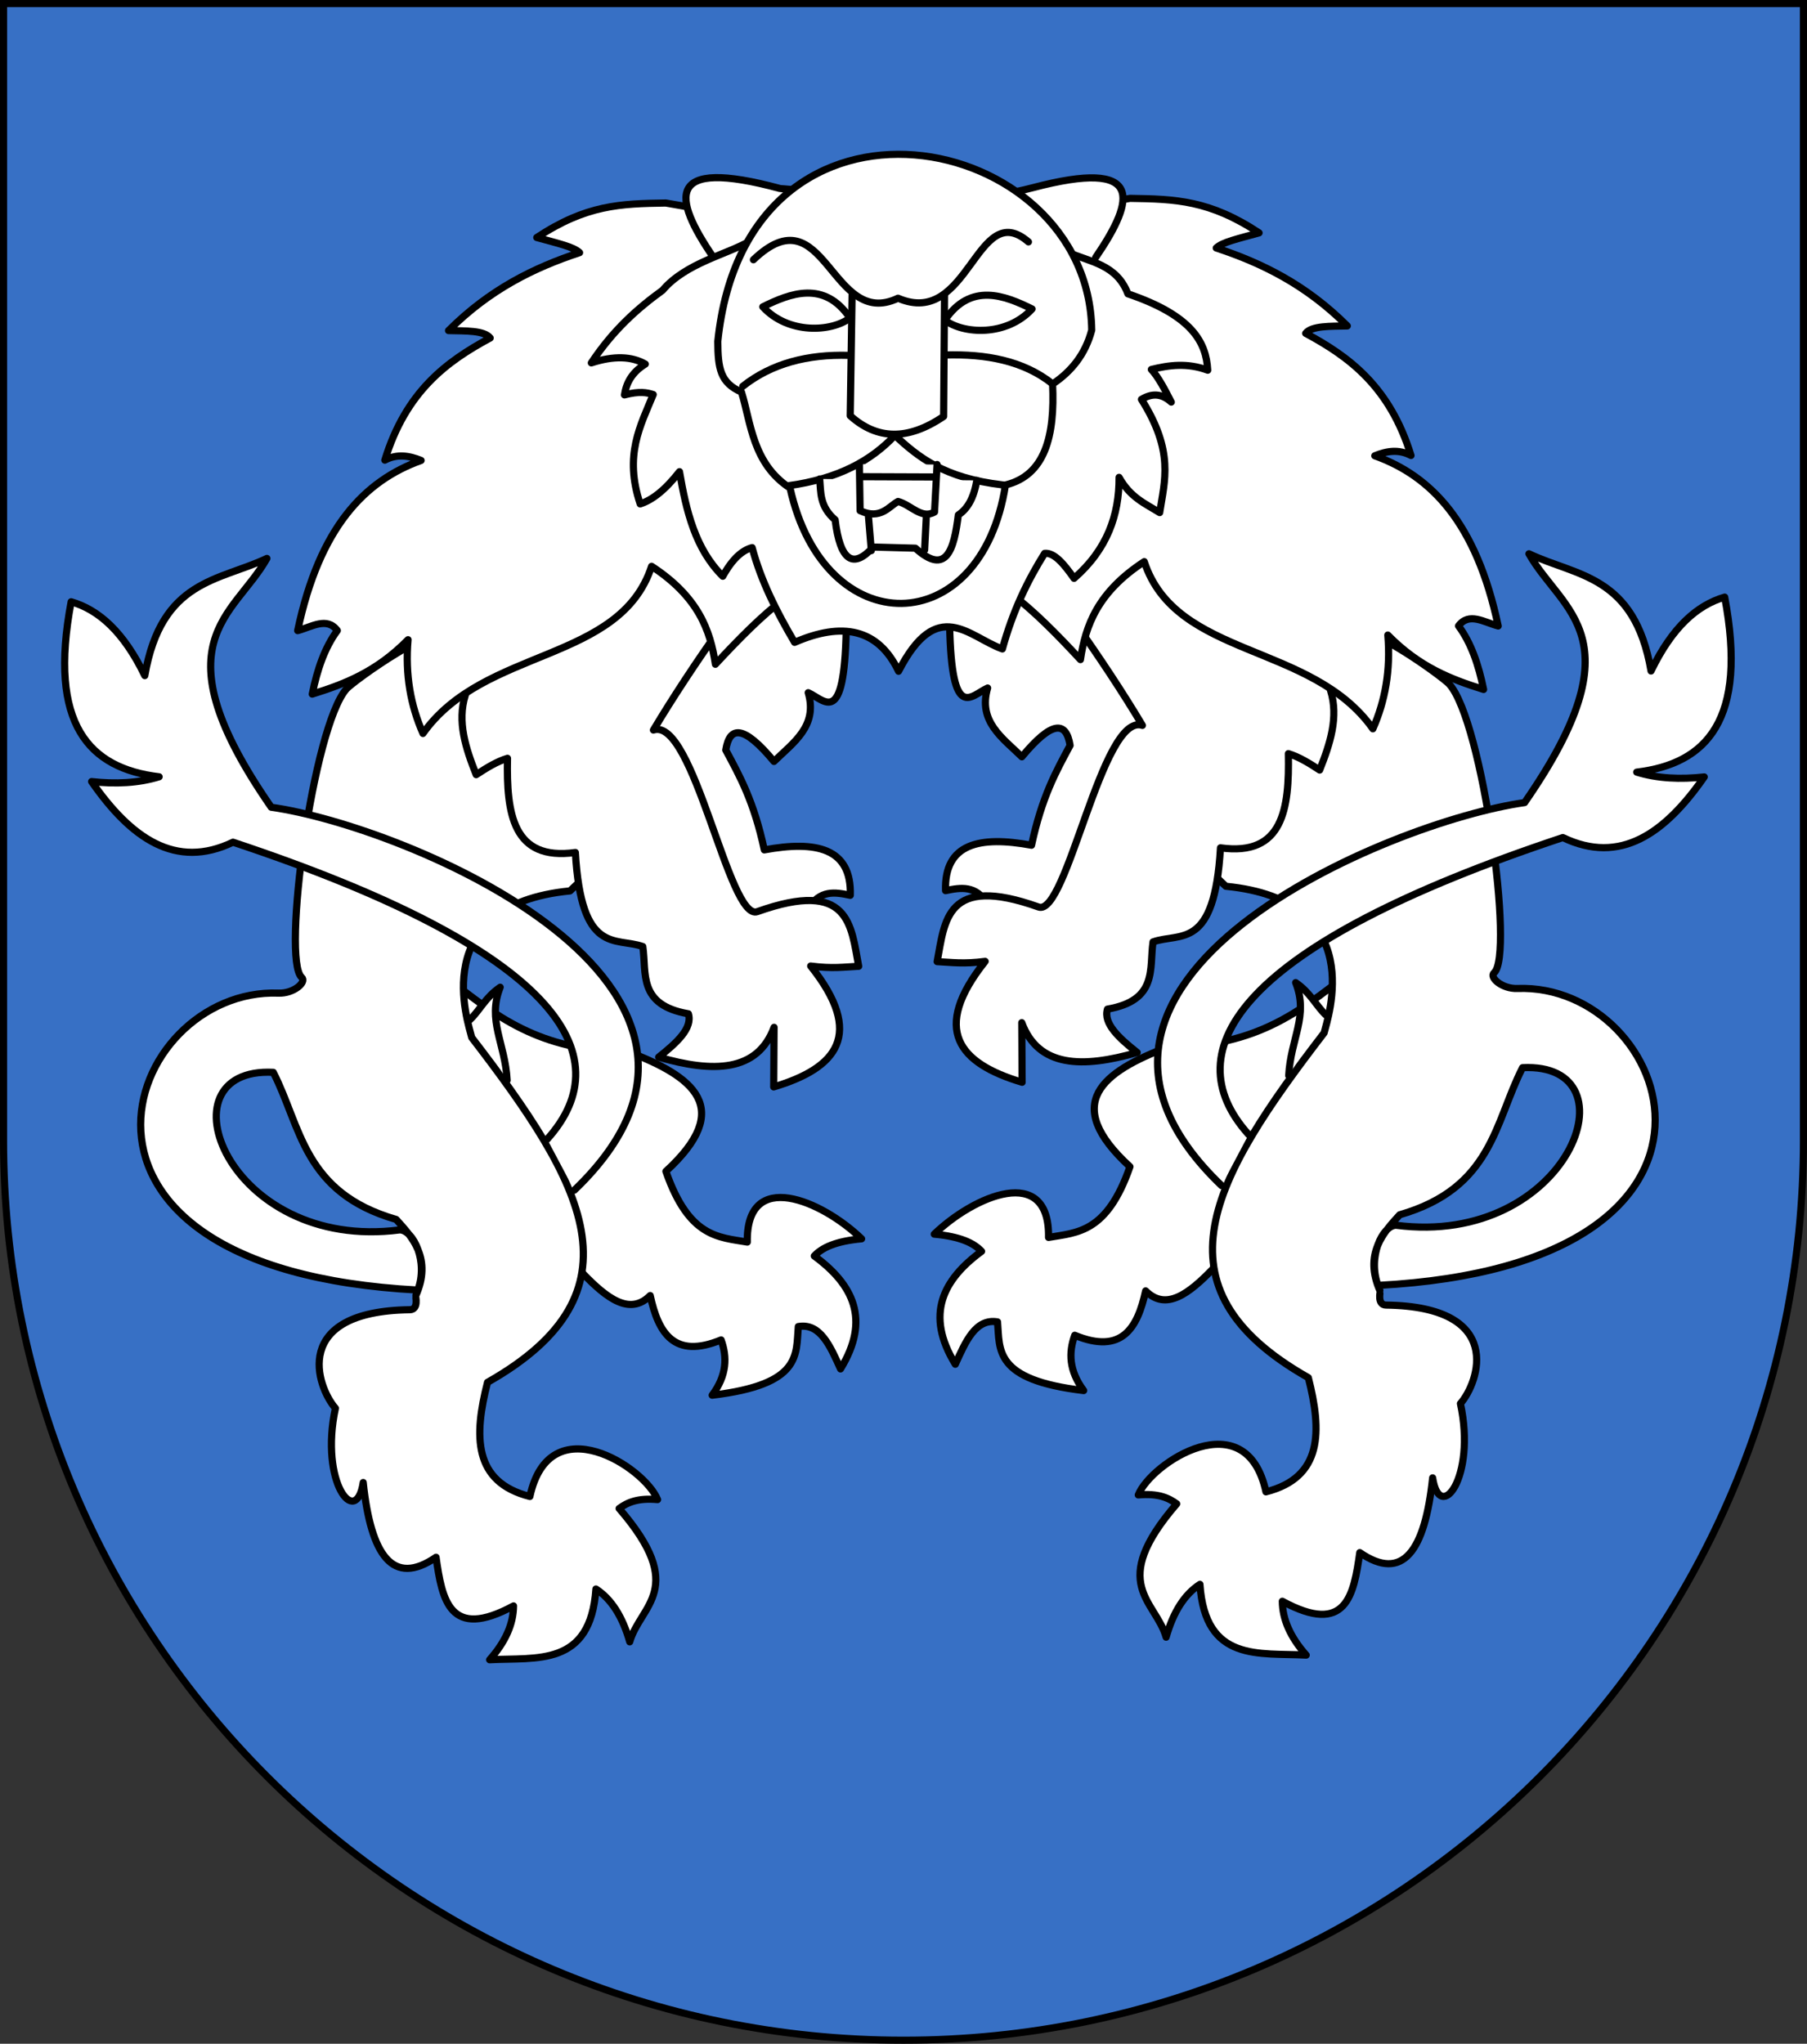 <?xml version="1.0" encoding="UTF-8" standalone="no"?>
<!-- Created with Inkscape (http://www.inkscape.org/) -->
<svg
   xmlns:ns="http://creativecommons.org/ns#"
   xmlns:dc="http://purl.org/dc/elements/1.1/"
   xmlns:cc="http://web.resource.org/cc/"
   xmlns:rdf="http://www.w3.org/1999/02/22-rdf-syntax-ns#"
   xmlns:svg="http://www.w3.org/2000/svg"
   xmlns="http://www.w3.org/2000/svg"
   xmlns:sodipodi="http://sodipodi.sourceforge.net/DTD/sodipodi-0.dtd"
   xmlns:inkscape="http://www.inkscape.org/namespaces/inkscape"
   width="763"
   height="863"
   id="svg2"
   version="1.1"
   inkscape:version="0.45.1"
   sodipodi:docname="Wappen Familie Mohnfeld.svg"
   sodipodi:version="0.32"
   inkscape:output_extension="org.inkscape.output.svg.inkscape"
   sodipodi:docbase="C:\Documents and Settings\victor\DSA\Wappen">
  <rect width="100%" height="100%" fill="#333333" stroke="none"/>
  <defs
     id="defs4">
    <inkscape:perspective
       sodipodi:type="inkscape:persp3d"
       inkscape:vp_x="0 : 526.18109 : 1"
       inkscape:vp_y="0 : 1000 : 0"
       inkscape:vp_z="744.09448 : 526.18109 : 1"
       inkscape:persp3d-origin="372.04724 : 350.78739 : 1"
       id="perspective10" />
    <inkscape:perspective
       id="perspective2828"
       inkscape:persp3d-origin="0.5 : 0.33333333 : 1"
       inkscape:vp_z="1 : 0.5 : 1"
       inkscape:vp_y="0 : 1000 : 0"
       inkscape:vp_x="0 : 0.5 : 1"
       sodipodi:type="inkscape:persp3d" />
    <inkscape:perspective
       id="perspective2828-7"
       inkscape:persp3d-origin="0.5 : 0.33333333 : 1"
       inkscape:vp_z="1 : 0.5 : 1"
       inkscape:vp_y="0 : 1000 : 0"
       inkscape:vp_x="0 : 0.5 : 1"
       sodipodi:type="inkscape:persp3d" />
    <inkscape:perspective
       id="perspective3640"
       inkscape:persp3d-origin="0.5 : 0.33333333 : 1"
       inkscape:vp_z="1 : 0.5 : 1"
       inkscape:vp_y="0 : 1000 : 0"
       inkscape:vp_x="0 : 0.5 : 1"
       sodipodi:type="inkscape:persp3d" />
    <inkscape:perspective
       id="perspective3670"
       inkscape:persp3d-origin="0.5 : 0.33333333 : 1"
       inkscape:vp_z="1 : 0.5 : 1"
       inkscape:vp_y="0 : 1000 : 0"
       inkscape:vp_x="0 : 0.5 : 1"
       sodipodi:type="inkscape:persp3d" />
    <inkscape:perspective
       id="perspective3693"
       inkscape:persp3d-origin="0.5 : 0.33333333 : 1"
       inkscape:vp_z="1 : 0.5 : 1"
       inkscape:vp_y="0 : 1000 : 0"
       inkscape:vp_x="0 : 0.5 : 1"
       sodipodi:type="inkscape:persp3d" />
    <inkscape:perspective
       id="perspective3720"
       inkscape:persp3d-origin="0.5 : 0.33333333 : 1"
       inkscape:vp_z="1 : 0.5 : 1"
       inkscape:vp_y="0 : 1000 : 0"
       inkscape:vp_x="0 : 0.5 : 1"
       sodipodi:type="inkscape:persp3d" />
    <inkscape:perspective
       id="perspective3747"
       inkscape:persp3d-origin="0.5 : 0.33333333 : 1"
       inkscape:vp_z="1 : 0.5 : 1"
       inkscape:vp_y="0 : 1000 : 0"
       inkscape:vp_x="0 : 0.5 : 1"
       sodipodi:type="inkscape:persp3d" />
    <inkscape:perspective
       id="perspective3763"
       inkscape:persp3d-origin="0.5 : 0.33333333 : 1"
       inkscape:vp_z="1 : 0.5 : 1"
       inkscape:vp_y="0 : 1000 : 0"
       inkscape:vp_x="0 : 0.5 : 1"
       sodipodi:type="inkscape:persp3d" />
    <inkscape:perspective
       id="perspective3792"
       inkscape:persp3d-origin="0.5 : 0.33333333 : 1"
       inkscape:vp_z="1 : 0.5 : 1"
       inkscape:vp_y="0 : 1000 : 0"
       inkscape:vp_x="0 : 0.5 : 1"
       sodipodi:type="inkscape:persp3d" />
    <inkscape:perspective
       id="perspective3814"
       inkscape:persp3d-origin="0.5 : 0.33333333 : 1"
       inkscape:vp_z="1 : 0.5 : 1"
       inkscape:vp_y="0 : 1000 : 0"
       inkscape:vp_x="0 : 0.5 : 1"
       sodipodi:type="inkscape:persp3d" />
    <inkscape:perspective
       id="perspective3841"
       inkscape:persp3d-origin="0.5 : 0.33333333 : 1"
       inkscape:vp_z="1 : 0.5 : 1"
       inkscape:vp_y="0 : 1000 : 0"
       inkscape:vp_x="0 : 0.5 : 1"
       sodipodi:type="inkscape:persp3d" />
    <inkscape:perspective
       id="perspective3841-5"
       inkscape:persp3d-origin="0.5 : 0.33333333 : 1"
       inkscape:vp_z="1 : 0.5 : 1"
       inkscape:vp_y="0 : 1000 : 0"
       inkscape:vp_x="0 : 0.5 : 1"
       sodipodi:type="inkscape:persp3d" />
    <inkscape:perspective
       id="perspective3872"
       inkscape:persp3d-origin="0.5 : 0.33333333 : 1"
       inkscape:vp_z="1 : 0.5 : 1"
       inkscape:vp_y="0 : 1000 : 0"
       inkscape:vp_x="0 : 0.5 : 1"
       sodipodi:type="inkscape:persp3d" />
    <inkscape:perspective
       id="perspective3898"
       inkscape:persp3d-origin="0.5 : 0.33333333 : 1"
       inkscape:vp_z="1 : 0.5 : 1"
       inkscape:vp_y="0 : 1000 : 0"
       inkscape:vp_x="0 : 0.5 : 1"
       sodipodi:type="inkscape:persp3d" />
    <inkscape:perspective
       id="perspective3920"
       inkscape:persp3d-origin="0.5 : 0.33333333 : 1"
       inkscape:vp_z="1 : 0.5 : 1"
       inkscape:vp_y="0 : 1000 : 0"
       inkscape:vp_x="0 : 0.5 : 1"
       sodipodi:type="inkscape:persp3d" />
    <inkscape:perspective
       id="perspective2860"
       inkscape:persp3d-origin="0.5 : 0.33333333 : 1"
       inkscape:vp_z="1 : 0.5 : 1"
       inkscape:vp_y="0 : 1000 : 0"
       inkscape:vp_x="0 : 0.5 : 1"
       sodipodi:type="inkscape:persp3d" />
    <inkscape:perspective
       id="perspective3672"
       inkscape:persp3d-origin="0.5 : 0.33333333 : 1"
       inkscape:vp_z="1 : 0.5 : 1"
       inkscape:vp_y="0 : 1000 : 0"
       inkscape:vp_x="0 : 0.5 : 1"
       sodipodi:type="inkscape:persp3d" />
    <inkscape:perspective
       id="perspective3695"
       inkscape:persp3d-origin="0.5 : 0.33333333 : 1"
       inkscape:vp_z="1 : 0.5 : 1"
       inkscape:vp_y="0 : 1000 : 0"
       inkscape:vp_x="0 : 0.5 : 1"
       sodipodi:type="inkscape:persp3d" />
    <inkscape:perspective
       id="perspective3261"
       inkscape:persp3d-origin="0.5 : 0.33333333 : 1"
       inkscape:vp_z="1 : 0.5 : 1"
       inkscape:vp_y="0 : 1000 : 0"
       inkscape:vp_x="0 : 0.5 : 1"
       sodipodi:type="inkscape:persp3d" />
    <inkscape:perspective
       id="perspective2828-1"
       inkscape:persp3d-origin="0.5 : 0.33333333 : 1"
       inkscape:vp_z="1 : 0.5 : 1"
       inkscape:vp_y="0 : 1000 : 0"
       inkscape:vp_x="0 : 0.5 : 1"
       sodipodi:type="inkscape:persp3d" />
    <inkscape:perspective
       id="perspective3652"
       inkscape:persp3d-origin="0.5 : 0.33333333 : 1"
       inkscape:vp_z="1 : 0.5 : 1"
       inkscape:vp_y="0 : 1000 : 0"
       inkscape:vp_x="0 : 0.5 : 1"
       sodipodi:type="inkscape:persp3d" />
    <inkscape:perspective
       id="perspective3652-2"
       inkscape:persp3d-origin="0.5 : 0.33333333 : 1"
       inkscape:vp_z="1 : 0.5 : 1"
       inkscape:vp_y="0 : 1000 : 0"
       inkscape:vp_x="0 : 0.5 : 1"
       sodipodi:type="inkscape:persp3d" />
    <inkscape:perspective
       id="perspective3652-5"
       inkscape:persp3d-origin="0.5 : 0.33333333 : 1"
       inkscape:vp_z="1 : 0.5 : 1"
       inkscape:vp_y="0 : 1000 : 0"
       inkscape:vp_x="0 : 0.5 : 1"
       sodipodi:type="inkscape:persp3d" />
    <inkscape:perspective
       id="perspective3727"
       inkscape:persp3d-origin="0.5 : 0.33333333 : 1"
       inkscape:vp_z="1 : 0.5 : 1"
       inkscape:vp_y="0 : 1000 : 0"
       inkscape:vp_x="0 : 0.5 : 1"
       sodipodi:type="inkscape:persp3d" />
    <inkscape:perspective
       id="perspective3843"
       inkscape:persp3d-origin="0.5 : 0.33333333 : 1"
       inkscape:vp_z="1 : 0.5 : 1"
       inkscape:vp_y="0 : 1000 : 0"
       inkscape:vp_x="0 : 0.5 : 1"
       sodipodi:type="inkscape:persp3d" />
    <inkscape:perspective
       id="perspective3970"
       inkscape:persp3d-origin="0.5 : 0.33333333 : 1"
       inkscape:vp_z="1 : 0.5 : 1"
       inkscape:vp_y="0 : 1000 : 0"
       inkscape:vp_x="0 : 0.5 : 1"
       sodipodi:type="inkscape:persp3d" />
    <inkscape:perspective
       id="perspective4007"
       inkscape:persp3d-origin="0.5 : 0.33333333 : 1"
       inkscape:vp_z="1 : 0.5 : 1"
       inkscape:vp_y="0 : 1000 : 0"
       inkscape:vp_x="0 : 0.5 : 1"
       sodipodi:type="inkscape:persp3d" />
    <inkscape:perspective
       id="perspective4062"
       inkscape:persp3d-origin="0.5 : 0.33333333 : 1"
       inkscape:vp_z="1 : 0.5 : 1"
       inkscape:vp_y="0 : 1000 : 0"
       inkscape:vp_x="0 : 0.5 : 1"
       sodipodi:type="inkscape:persp3d" />
    <inkscape:perspective
       id="perspective4153"
       inkscape:persp3d-origin="0.5 : 0.33333333 : 1"
       inkscape:vp_z="1 : 0.5 : 1"
       inkscape:vp_y="0 : 1000 : 0"
       inkscape:vp_x="0 : 0.5 : 1"
       sodipodi:type="inkscape:persp3d" />
    <inkscape:perspective
       id="perspective4316"
       inkscape:persp3d-origin="0.5 : 0.33333333 : 1"
       inkscape:vp_z="1 : 0.5 : 1"
       inkscape:vp_y="0 : 1000 : 0"
       inkscape:vp_x="0 : 0.5 : 1"
       sodipodi:type="inkscape:persp3d" />
    <inkscape:perspective
       id="perspective4316-9"
       inkscape:persp3d-origin="0.5 : 0.33333333 : 1"
       inkscape:vp_z="1 : 0.5 : 1"
       inkscape:vp_y="0 : 1000 : 0"
       inkscape:vp_x="0 : 0.5 : 1"
       sodipodi:type="inkscape:persp3d" />
    <inkscape:perspective
       id="perspective3098"
       inkscape:persp3d-origin="0.5 : 0.33333333 : 1"
       inkscape:vp_z="1 : 0.5 : 1"
       inkscape:vp_y="0 : 1000 : 0"
       inkscape:vp_x="0 : 0.5 : 1"
       sodipodi:type="inkscape:persp3d" />
    <inkscape:perspective
       id="perspective3122"
       inkscape:persp3d-origin="0.5 : 0.33333333 : 1"
       inkscape:vp_z="1 : 0.5 : 1"
       inkscape:vp_y="0 : 1000 : 0"
       inkscape:vp_x="0 : 0.5 : 1"
       sodipodi:type="inkscape:persp3d" />
    <inkscape:perspective
       id="perspective3146"
       inkscape:persp3d-origin="0.5 : 0.33333333 : 1"
       inkscape:vp_z="1 : 0.5 : 1"
       inkscape:vp_y="0 : 1000 : 0"
       inkscape:vp_x="0 : 0.5 : 1"
       sodipodi:type="inkscape:persp3d" />
    <inkscape:perspective
       id="perspective3146-0"
       inkscape:persp3d-origin="0.5 : 0.33333333 : 1"
       inkscape:vp_z="1 : 0.5 : 1"
       inkscape:vp_y="0 : 1000 : 0"
       inkscape:vp_x="0 : 0.5 : 1"
       sodipodi:type="inkscape:persp3d" />
    <inkscape:perspective
       id="perspective3177"
       inkscape:persp3d-origin="0.5 : 0.33333333 : 1"
       inkscape:vp_z="1 : 0.5 : 1"
       inkscape:vp_y="0 : 1000 : 0"
       inkscape:vp_x="0 : 0.5 : 1"
       sodipodi:type="inkscape:persp3d" />
    <inkscape:perspective
       id="perspective3177-8"
       inkscape:persp3d-origin="0.5 : 0.33333333 : 1"
       inkscape:vp_z="1 : 0.5 : 1"
       inkscape:vp_y="0 : 1000 : 0"
       inkscape:vp_x="0 : 0.5 : 1"
       sodipodi:type="inkscape:persp3d" />
    <inkscape:perspective
       id="perspective3208"
       inkscape:persp3d-origin="0.5 : 0.33333333 : 1"
       inkscape:vp_z="1 : 0.5 : 1"
       inkscape:vp_y="0 : 1000 : 0"
       inkscape:vp_x="0 : 0.5 : 1"
       sodipodi:type="inkscape:persp3d" />
    <inkscape:perspective
       id="perspective3208-4"
       inkscape:persp3d-origin="0.5 : 0.33333333 : 1"
       inkscape:vp_z="1 : 0.5 : 1"
       inkscape:vp_y="0 : 1000 : 0"
       inkscape:vp_x="0 : 0.5 : 1"
       sodipodi:type="inkscape:persp3d" />
    <inkscape:perspective
       id="perspective3208-5"
       inkscape:persp3d-origin="0.5 : 0.33333333 : 1"
       inkscape:vp_z="1 : 0.5 : 1"
       inkscape:vp_y="0 : 1000 : 0"
       inkscape:vp_x="0 : 0.5 : 1"
       sodipodi:type="inkscape:persp3d" />
    <inkscape:perspective
       id="perspective3706"
       inkscape:persp3d-origin="0.5 : 0.33333333 : 1"
       inkscape:vp_z="1 : 0.5 : 1"
       inkscape:vp_y="0 : 1000 : 0"
       inkscape:vp_x="0 : 0.5 : 1"
       sodipodi:type="inkscape:persp3d" />
    <inkscape:perspective
       id="perspective3728"
       inkscape:persp3d-origin="0.5 : 0.33333333 : 1"
       inkscape:vp_z="1 : 0.5 : 1"
       inkscape:vp_y="0 : 1000 : 0"
       inkscape:vp_x="0 : 0.5 : 1"
       sodipodi:type="inkscape:persp3d" />
    <inkscape:perspective
       id="perspective3750"
       inkscape:persp3d-origin="0.5 : 0.33333333 : 1"
       inkscape:vp_z="1 : 0.5 : 1"
       inkscape:vp_y="0 : 1000 : 0"
       inkscape:vp_x="0 : 0.5 : 1"
       sodipodi:type="inkscape:persp3d" />
    <inkscape:perspective
       id="perspective3778"
       inkscape:persp3d-origin="0.5 : 0.33333333 : 1"
       inkscape:vp_z="1 : 0.5 : 1"
       inkscape:vp_y="0 : 1000 : 0"
       inkscape:vp_x="0 : 0.5 : 1"
       sodipodi:type="inkscape:persp3d" />
    <inkscape:perspective
       id="perspective3800"
       inkscape:persp3d-origin="0.5 : 0.33333333 : 1"
       inkscape:vp_z="1 : 0.5 : 1"
       inkscape:vp_y="0 : 1000 : 0"
       inkscape:vp_x="0 : 0.5 : 1"
       sodipodi:type="inkscape:persp3d" />
    <inkscape:perspective
       id="perspective3837"
       inkscape:persp3d-origin="0.5 : 0.33333333 : 1"
       inkscape:vp_z="1 : 0.5 : 1"
       inkscape:vp_y="0 : 1000 : 0"
       inkscape:vp_x="0 : 0.5 : 1"
       sodipodi:type="inkscape:persp3d" />
    <inkscape:perspective
       id="perspective3904"
       inkscape:persp3d-origin="0.5 : 0.33333333 : 1"
       inkscape:vp_z="1 : 0.5 : 1"
       inkscape:vp_y="0 : 1000 : 0"
       inkscape:vp_x="0 : 0.5 : 1"
       sodipodi:type="inkscape:persp3d" />
    <inkscape:perspective
       id="perspective3904-4"
       inkscape:persp3d-origin="0.5 : 0.33333333 : 1"
       inkscape:vp_z="1 : 0.5 : 1"
       inkscape:vp_y="0 : 1000 : 0"
       inkscape:vp_x="0 : 0.5 : 1"
       sodipodi:type="inkscape:persp3d" />
    <inkscape:perspective
       id="perspective3904-3"
       inkscape:persp3d-origin="0.5 : 0.33333333 : 1"
       inkscape:vp_z="1 : 0.5 : 1"
       inkscape:vp_y="0 : 1000 : 0"
       inkscape:vp_x="0 : 0.5 : 1"
       sodipodi:type="inkscape:persp3d" />
    <inkscape:perspective
       id="perspective3953"
       inkscape:persp3d-origin="0.5 : 0.33333333 : 1"
       inkscape:vp_z="1 : 0.5 : 1"
       inkscape:vp_y="0 : 1000 : 0"
       inkscape:vp_x="0 : 0.5 : 1"
       sodipodi:type="inkscape:persp3d" />
    <inkscape:perspective
       id="perspective3975"
       inkscape:persp3d-origin="0.5 : 0.33333333 : 1"
       inkscape:vp_z="1 : 0.5 : 1"
       inkscape:vp_y="0 : 1000 : 0"
       inkscape:vp_x="0 : 0.5 : 1"
       sodipodi:type="inkscape:persp3d" />
    <inkscape:perspective
       id="perspective3975-8"
       inkscape:persp3d-origin="0.5 : 0.33333333 : 1"
       inkscape:vp_z="1 : 0.5 : 1"
       inkscape:vp_y="0 : 1000 : 0"
       inkscape:vp_x="0 : 0.5 : 1"
       sodipodi:type="inkscape:persp3d" />
    <inkscape:perspective
       id="perspective3975-7"
       inkscape:persp3d-origin="0.5 : 0.33333333 : 1"
       inkscape:vp_z="1 : 0.5 : 1"
       inkscape:vp_y="0 : 1000 : 0"
       inkscape:vp_x="0 : 0.5 : 1"
       sodipodi:type="inkscape:persp3d" />
    <inkscape:perspective
       id="perspective2858"
       inkscape:persp3d-origin="0.5 : 0.33333333 : 1"
       inkscape:vp_z="1 : 0.5 : 1"
       inkscape:vp_y="0 : 1000 : 0"
       inkscape:vp_x="0 : 0.5 : 1"
       sodipodi:type="inkscape:persp3d" />
    <inkscape:perspective
       id="perspective4105"
       inkscape:persp3d-origin="0.5 : 0.33333333 : 1"
       inkscape:vp_z="1 : 0.5 : 1"
       inkscape:vp_y="0 : 1000 : 0"
       inkscape:vp_x="0 : 0.5 : 1"
       sodipodi:type="inkscape:persp3d" />
    <inkscape:perspective
       id="perspective4123"
       inkscape:persp3d-origin="0.5 : 0.33333333 : 1"
       inkscape:vp_z="1 : 0.5 : 1"
       inkscape:vp_y="0 : 1000 : 0"
       inkscape:vp_x="0 : 0.5 : 1"
       sodipodi:type="inkscape:persp3d" />
    <inkscape:perspective
       id="perspective4137"
       inkscape:persp3d-origin="0.5 : 0.33333333 : 1"
       inkscape:vp_z="1 : 0.5 : 1"
       inkscape:vp_y="0 : 1000 : 0"
       inkscape:vp_x="0 : 0.5 : 1"
       sodipodi:type="inkscape:persp3d" />
    <inkscape:perspective
       id="perspective4151"
       inkscape:persp3d-origin="0.5 : 0.33333333 : 1"
       inkscape:vp_z="1 : 0.5 : 1"
       inkscape:vp_y="0 : 1000 : 0"
       inkscape:vp_x="0 : 0.5 : 1"
       sodipodi:type="inkscape:persp3d" />
    <inkscape:perspective
       id="perspective4165"
       inkscape:persp3d-origin="0.5 : 0.33333333 : 1"
       inkscape:vp_z="1 : 0.5 : 1"
       inkscape:vp_y="0 : 1000 : 0"
       inkscape:vp_x="0 : 0.5 : 1"
       sodipodi:type="inkscape:persp3d" />
    <inkscape:perspective
       id="perspective4904"
       inkscape:persp3d-origin="0.5 : 0.33333333 : 1"
       inkscape:vp_z="1 : 0.5 : 1"
       inkscape:vp_y="0 : 1000 : 0"
       inkscape:vp_x="0 : 0.5 : 1"
       sodipodi:type="inkscape:persp3d" />
    <filter
       id="filter3021-3"
       inkscape:label="Specular light"
       inkscape:menu="ABCs"
       inkscape:menu-tooltip="Basic specular bevel to use for building textures"
       color-interpolation-filters="sRGB">
      <feGaussianBlur
         id="feGaussianBlur3023-4"
         result="result0"
         in="SourceAlpha"
         stdDeviation="6" />
      <feSpecularLighting
         id="feSpecularLighting3025-4"
         specularExponent="25"
         specularConstant="1"
         surfaceScale="10"
         lighting-color="#ffffff"
         result="result1"
         in="result0">
        <feDistantLight
           id="feDistantLight3027-6"
           azimuth="235"
           elevation="45" />
      </feSpecularLighting>
      <feComposite
         k4="0"
         k1="0"
         id="feComposite3029-0"
         in2="result1"
         k3="1"
         k2="1"
         operator="arithmetic"
         result="result4"
         in="SourceGraphic" />
      <feComposite
         id="feComposite3031-6"
         in2="SourceAlpha"
         operator="in"
         result="result2"
         in="result4" />
    </filter>
    <filter
       id="filter3021"
       inkscape:label="Specular light"
       inkscape:menu="ABCs"
       inkscape:menu-tooltip="Basic specular bevel to use for building textures"
       color-interpolation-filters="sRGB">
      <feGaussianBlur
         id="feGaussianBlur3023"
         result="result0"
         in="SourceAlpha"
         stdDeviation="6" />
      <feSpecularLighting
         id="feSpecularLighting3025"
         specularExponent="25"
         specularConstant="1"
         surfaceScale="10"
         lighting-color="#ffffff"
         result="result1"
         in="result0">
        <feDistantLight
           id="feDistantLight3027"
           azimuth="235"
           elevation="45" />
      </feSpecularLighting>
      <feComposite
         k4="0"
         k1="0"
         id="feComposite3029"
         in2="result1"
         k3="1"
         k2="1"
         operator="arithmetic"
         result="result4"
         in="SourceGraphic" />
      <feComposite
         id="feComposite3031"
         in2="SourceAlpha"
         operator="in"
         result="result2"
         in="result4" />
    </filter>
    <filter
       id="filter2820-0"
       inkscape:label="Specular light"
       inkscape:menu="ABCs"
       inkscape:menu-tooltip="Basic specular bevel to use for building textures"
       color-interpolation-filters="sRGB">
      <feGaussianBlur
         id="feGaussianBlur2822-9"
         result="result0"
         in="SourceAlpha"
         stdDeviation="6" />
      <feSpecularLighting
         id="feSpecularLighting2824-00"
         specularExponent="25"
         specularConstant="1"
         surfaceScale="10"
         lighting-color="#ffffff"
         result="result1"
         in="result0">
        <feDistantLight
           id="feDistantLight2826-61"
           azimuth="235"
           elevation="45" />
      </feSpecularLighting>
      <feComposite
         k4="0"
         k1="0"
         id="feComposite2828-3"
         in2="result1"
         k3="1"
         k2="1"
         operator="arithmetic"
         result="result4"
         in="SourceGraphic" />
      <feComposite
         id="feComposite2830-8"
         in2="SourceAlpha"
         operator="in"
         result="result2"
         in="result4" />
    </filter>
    <filter
       id="filter2820-8"
       inkscape:label="Specular light"
       inkscape:menu="ABCs"
       inkscape:menu-tooltip="Basic specular bevel to use for building textures"
       color-interpolation-filters="sRGB">
      <feGaussianBlur
         id="feGaussianBlur2822-65"
         result="result0"
         in="SourceAlpha"
         stdDeviation="6" />
      <feSpecularLighting
         id="feSpecularLighting2824-0"
         specularExponent="25"
         specularConstant="1"
         surfaceScale="10"
         lighting-color="#ffffff"
         result="result1"
         in="result0">
        <feDistantLight
           id="feDistantLight2826-28"
           azimuth="235"
           elevation="45" />
      </feSpecularLighting>
      <feComposite
         k4="0"
         k1="0"
         id="feComposite2828-60"
         in2="result1"
         k3="1"
         k2="1"
         operator="arithmetic"
         result="result4"
         in="SourceGraphic" />
      <feComposite
         id="feComposite2830-24"
         in2="SourceAlpha"
         operator="in"
         result="result2"
         in="result4" />
    </filter>
    <filter
       id="filter2820-3"
       inkscape:label="Specular light"
       inkscape:menu="ABCs"
       inkscape:menu-tooltip="Basic specular bevel to use for building textures"
       color-interpolation-filters="sRGB">
      <feGaussianBlur
         id="feGaussianBlur2822-8"
         result="result0"
         in="SourceAlpha"
         stdDeviation="6" />
      <feSpecularLighting
         id="feSpecularLighting2824-74"
         specularExponent="25"
         specularConstant="1"
         surfaceScale="10"
         lighting-color="#ffffff"
         result="result1"
         in="result0">
        <feDistantLight
           id="feDistantLight2826-2"
           azimuth="235"
           elevation="45" />
      </feSpecularLighting>
      <feComposite
         k4="0"
         k1="0"
         id="feComposite2828-7"
         in2="result1"
         k3="1"
         k2="1"
         operator="arithmetic"
         result="result4"
         in="SourceGraphic" />
      <feComposite
         id="feComposite2830-79"
         in2="SourceAlpha"
         operator="in"
         result="result2"
         in="result4" />
    </filter>
    <filter
       id="filter2820-9"
       inkscape:label="Specular light"
       inkscape:menu="ABCs"
       inkscape:menu-tooltip="Basic specular bevel to use for building textures"
       color-interpolation-filters="sRGB">
      <feGaussianBlur
         id="feGaussianBlur2822-5"
         result="result0"
         in="SourceAlpha"
         stdDeviation="6" />
      <feSpecularLighting
         id="feSpecularLighting2824-43"
         specularExponent="25"
         specularConstant="1"
         surfaceScale="10"
         lighting-color="#ffffff"
         result="result1"
         in="result0">
        <feDistantLight
           id="feDistantLight2826-1"
           azimuth="235"
           elevation="45" />
      </feSpecularLighting>
      <feComposite
         k4="0"
         k1="0"
         id="feComposite2828-2"
         in2="result1"
         k3="1"
         k2="1"
         operator="arithmetic"
         result="result4"
         in="SourceGraphic" />
      <feComposite
         id="feComposite2830-3"
         in2="SourceAlpha"
         operator="in"
         result="result2"
         in="result4" />
    </filter>
    <filter
       id="filter2820-21"
       inkscape:label="Specular light"
       inkscape:menu="ABCs"
       inkscape:menu-tooltip="Basic specular bevel to use for building textures"
       color-interpolation-filters="sRGB">
      <feGaussianBlur
         id="feGaussianBlur2822-6"
         result="result0"
         in="SourceAlpha"
         stdDeviation="6" />
      <feSpecularLighting
         id="feSpecularLighting2824-8"
         specularExponent="25"
         specularConstant="1"
         surfaceScale="10"
         lighting-color="#ffffff"
         result="result1"
         in="result0">
        <feDistantLight
           id="feDistantLight2826-57"
           azimuth="235"
           elevation="45" />
      </feSpecularLighting>
      <feComposite
         k4="0"
         k1="0"
         id="feComposite2828-6"
         in2="result1"
         k3="1"
         k2="1"
         operator="arithmetic"
         result="result4"
         in="SourceGraphic" />
      <feComposite
         id="feComposite2830-1"
         in2="SourceAlpha"
         operator="in"
         result="result2"
         in="result4" />
    </filter>
    <filter
       id="filter2820-5"
       inkscape:label="Specular light"
       inkscape:menu="ABCs"
       inkscape:menu-tooltip="Basic specular bevel to use for building textures"
       color-interpolation-filters="sRGB">
      <feGaussianBlur
         id="feGaussianBlur2822-2"
         result="result0"
         in="SourceAlpha"
         stdDeviation="6" />
      <feSpecularLighting
         id="feSpecularLighting2824-7"
         specularExponent="25"
         specularConstant="1"
         surfaceScale="10"
         lighting-color="#ffffff"
         result="result1"
         in="result0">
        <feDistantLight
           id="feDistantLight2826-6"
           azimuth="235"
           elevation="45" />
      </feSpecularLighting>
      <feComposite
         k4="0"
         k1="0"
         id="feComposite2828-14"
         in2="result1"
         k3="1"
         k2="1"
         operator="arithmetic"
         result="result4"
         in="SourceGraphic" />
      <feComposite
         id="feComposite2830-2"
         in2="SourceAlpha"
         operator="in"
         result="result2"
         in="result4" />
    </filter>
    <filter
       id="filter2820-2"
       inkscape:label="Specular light"
       inkscape:menu="ABCs"
       inkscape:menu-tooltip="Basic specular bevel to use for building textures"
       color-interpolation-filters="sRGB">
      <feGaussianBlur
         id="feGaussianBlur2822-4"
         result="result0"
         in="SourceAlpha"
         stdDeviation="6" />
      <feSpecularLighting
         id="feSpecularLighting2824-5"
         specularExponent="25"
         specularConstant="1"
         surfaceScale="10"
         lighting-color="#ffffff"
         result="result1"
         in="result0">
        <feDistantLight
           id="feDistantLight2826-5"
           azimuth="235"
           elevation="45" />
      </feSpecularLighting>
      <feComposite
         k4="0"
         k1="0"
         id="feComposite2828-1"
         in2="result1"
         k3="1"
         k2="1"
         operator="arithmetic"
         result="result4"
         in="SourceGraphic" />
      <feComposite
         id="feComposite2830-7"
         in2="SourceAlpha"
         operator="in"
         result="result2"
         in="result4" />
    </filter>
    <filter
       id="filter2820-1"
       inkscape:label="Specular light"
       inkscape:menu="ABCs"
       inkscape:menu-tooltip="Basic specular bevel to use for building textures"
       color-interpolation-filters="sRGB">
      <feGaussianBlur
         id="feGaussianBlur2822-7"
         result="result0"
         in="SourceAlpha"
         stdDeviation="6" />
      <feSpecularLighting
         id="feSpecularLighting2824-4"
         specularExponent="25"
         specularConstant="1"
         surfaceScale="10"
         lighting-color="#ffffff"
         result="result1"
         in="result0">
        <feDistantLight
           id="feDistantLight2826-0"
           azimuth="235"
           elevation="45" />
      </feSpecularLighting>
      <feComposite
         k4="0"
         k1="0"
         id="feComposite2828-9"
         in2="result1"
         k3="1"
         k2="1"
         operator="arithmetic"
         result="result4"
         in="SourceGraphic" />
      <feComposite
         id="feComposite2830-4"
         in2="SourceAlpha"
         operator="in"
         result="result2"
         in="result4" />
    </filter>
    <filter
       id="filter2820"
       inkscape:label="Specular light"
       inkscape:menu="ABCs"
       inkscape:menu-tooltip="Basic specular bevel to use for building textures"
       color-interpolation-filters="sRGB">
      <feGaussianBlur
         id="feGaussianBlur2822"
         result="result0"
         in="SourceAlpha"
         stdDeviation="6" />
      <feSpecularLighting
         id="feSpecularLighting2824"
         specularExponent="25"
         specularConstant="1"
         surfaceScale="10"
         lighting-color="#ffffff"
         result="result1"
         in="result0">
        <feDistantLight
           id="feDistantLight2826"
           azimuth="235"
           elevation="45" />
      </feSpecularLighting>
      <feComposite
         k4="0"
         k1="0"
         id="feComposite2828"
         in2="result1"
         k3="1"
         k2="1"
         operator="arithmetic"
         result="result4"
         in="SourceGraphic" />
      <feComposite
         id="feComposite2830"
         in2="SourceAlpha"
         operator="in"
         result="result2"
         in="result4" />
    </filter>
    <filter
       id="filter3075"
       inkscape:label="Specular light"
       inkscape:menu="ABCs"
       inkscape:menu-tooltip="Basic specular bevel to use for building textures"
       color-interpolation-filters="sRGB">
      <feGaussianBlur
         id="feGaussianBlur3077"
         result="result0"
         in="SourceAlpha"
         stdDeviation="6" />
      <feSpecularLighting
         id="feSpecularLighting3079"
         specularExponent="25"
         specularConstant="1"
         surfaceScale="10"
         lighting-color="#ffffff"
         result="result1"
         in="result0">
        <feDistantLight
           id="feDistantLight3081"
           azimuth="235"
           elevation="45" />
      </feSpecularLighting>
      <feComposite
         k4="0"
         k1="0"
         id="feComposite3083"
         in2="result1"
         k3="1"
         k2="1"
         operator="arithmetic"
         result="result4"
         in="SourceGraphic" />
      <feComposite
         id="feComposite3085"
         in2="SourceAlpha"
         operator="in"
         result="result2"
         in="result4" />
    </filter>
    <filter
       id="filter3091"
       inkscape:label="Specular light"
       inkscape:menu="ABCs"
       inkscape:menu-tooltip="Basic specular bevel to use for building textures"
       color-interpolation-filters="sRGB">
      <feGaussianBlur
         id="feGaussianBlur3093"
         result="result0"
         in="SourceAlpha"
         stdDeviation="6" />
      <feSpecularLighting
         id="feSpecularLighting3095"
         specularExponent="25"
         specularConstant="1"
         surfaceScale="10"
         lighting-color="#ffffff"
         result="result1"
         in="result0">
        <feDistantLight
           id="feDistantLight3097"
           azimuth="235"
           elevation="45" />
      </feSpecularLighting>
      <feComposite
         k4="0"
         k1="0"
         id="feComposite3099"
         in2="result1"
         k3="1"
         k2="1"
         operator="arithmetic"
         result="result4"
         in="SourceGraphic" />
      <feComposite
         id="feComposite3101"
         in2="SourceAlpha"
         operator="in"
         result="result2"
         in="result4" />
    </filter>
    <inkscape:perspective
       id="perspective3044"
       inkscape:persp3d-origin="0.5 : 0.33333333 : 1"
       inkscape:vp_z="1 : 0.5 : 1"
       inkscape:vp_y="0 : 1000 : 0"
       inkscape:vp_x="0 : 0.5 : 1"
       sodipodi:type="inkscape:persp3d" />
    <inkscape:perspective
       id="perspective3075"
       inkscape:persp3d-origin="0.5 : 0.33333333 : 1"
       inkscape:vp_z="1 : 0.5 : 1"
       inkscape:vp_y="0 : 1000 : 0"
       inkscape:vp_x="0 : 0.5 : 1"
       sodipodi:type="inkscape:persp3d" />
    <inkscape:perspective
       id="perspective2880"
       inkscape:persp3d-origin="0.5 : 0.33333333 : 1"
       inkscape:vp_z="1 : 0.5 : 1"
       inkscape:vp_y="0 : 1000 : 0"
       inkscape:vp_x="0 : 0.5 : 1"
       sodipodi:type="inkscape:persp3d" />
    <inkscape:perspective
       id="perspective2880-1"
       inkscape:persp3d-origin="0.5 : 0.33333333 : 1"
       inkscape:vp_z="1 : 0.5 : 1"
       inkscape:vp_y="0 : 1000 : 0"
       inkscape:vp_x="0 : 0.5 : 1"
       sodipodi:type="inkscape:persp3d" />
    <inkscape:perspective
       id="perspective3293"
       inkscape:persp3d-origin="0.5 : 0.33333333 : 1"
       inkscape:vp_z="1 : 0.5 : 1"
       inkscape:vp_y="0 : 1000 : 0"
       inkscape:vp_x="0 : 0.5 : 1"
       sodipodi:type="inkscape:persp3d" />
    <inkscape:perspective
       id="perspective3315"
       inkscape:persp3d-origin="0.5 : 0.33333333 : 1"
       inkscape:vp_z="1 : 0.5 : 1"
       inkscape:vp_y="0 : 1000 : 0"
       inkscape:vp_x="0 : 0.5 : 1"
       sodipodi:type="inkscape:persp3d" />
    <inkscape:perspective
       id="perspective3315-4"
       inkscape:persp3d-origin="0.5 : 0.33333333 : 1"
       inkscape:vp_z="1 : 0.5 : 1"
       inkscape:vp_y="0 : 1000 : 0"
       inkscape:vp_x="0 : 0.5 : 1"
       sodipodi:type="inkscape:persp3d" />
    <inkscape:perspective
       id="perspective2970"
       inkscape:persp3d-origin="0.5 : 0.33333333 : 1"
       inkscape:vp_z="1 : 0.5 : 1"
       inkscape:vp_y="0 : 1000 : 0"
       inkscape:vp_x="0 : 0.5 : 1"
       sodipodi:type="inkscape:persp3d" />
    <inkscape:perspective
       id="perspective2992"
       inkscape:persp3d-origin="0.5 : 0.33333333 : 1"
       inkscape:vp_z="1 : 0.5 : 1"
       inkscape:vp_y="0 : 1000 : 0"
       inkscape:vp_x="0 : 0.5 : 1"
       sodipodi:type="inkscape:persp3d" />
    <inkscape:perspective
       id="perspective4137-1"
       inkscape:persp3d-origin="0.5 : 0.33333333 : 1"
       inkscape:vp_z="1 : 0.5 : 1"
       inkscape:vp_y="0 : 1000 : 0"
       inkscape:vp_x="0 : 0.5 : 1"
       sodipodi:type="inkscape:persp3d" />
    <inkscape:perspective
       id="perspective3052"
       inkscape:persp3d-origin="0.5 : 0.33333333 : 1"
       inkscape:vp_z="1 : 0.5 : 1"
       inkscape:vp_y="0 : 1000 : 0"
       inkscape:vp_x="0 : 0.5 : 1"
       sodipodi:type="inkscape:persp3d" />
    <inkscape:perspective
       id="perspective3693-1"
       inkscape:persp3d-origin="0.5 : 0.33333333 : 1"
       inkscape:vp_z="1 : 0.5 : 1"
       inkscape:vp_y="0 : 1000 : 0"
       inkscape:vp_x="0 : 0.5 : 1"
       sodipodi:type="inkscape:persp3d" />
    <inkscape:perspective
       id="perspective4212"
       inkscape:persp3d-origin="0.5 : 0.33333333 : 1"
       inkscape:vp_z="1 : 0.5 : 1"
       inkscape:vp_y="0 : 1000 : 0"
       inkscape:vp_x="0 : 0.5 : 1"
       sodipodi:type="inkscape:persp3d" />
    <inkscape:perspective
       id="perspective4528"
       inkscape:persp3d-origin="0.5 : 0.33333333 : 1"
       inkscape:vp_z="1 : 0.5 : 1"
       inkscape:vp_y="0 : 1000 : 0"
       inkscape:vp_x="0 : 0.5 : 1"
       sodipodi:type="inkscape:persp3d" />
    <inkscape:perspective
       id="perspective4601"
       inkscape:persp3d-origin="0.5 : 0.33333333 : 1"
       inkscape:vp_z="1 : 0.5 : 1"
       inkscape:vp_y="0 : 1000 : 0"
       inkscape:vp_x="0 : 0.5 : 1"
       sodipodi:type="inkscape:persp3d" />
    <inkscape:perspective
       id="perspective4674"
       inkscape:persp3d-origin="0.5 : 0.33333333 : 1"
       inkscape:vp_z="1 : 0.5 : 1"
       inkscape:vp_y="0 : 1000 : 0"
       inkscape:vp_x="0 : 0.5 : 1"
       sodipodi:type="inkscape:persp3d" />
    <inkscape:perspective
       id="perspective3078"
       inkscape:persp3d-origin="0.5 : 0.33333333 : 1"
       inkscape:vp_z="1 : 0.5 : 1"
       inkscape:vp_y="0 : 1000 : 0"
       inkscape:vp_x="0 : 0.5 : 1"
       sodipodi:type="inkscape:persp3d" />
    <inkscape:perspective
       id="perspective3115"
       inkscape:persp3d-origin="0.5 : 0.33333333 : 1"
       inkscape:vp_z="1 : 0.5 : 1"
       inkscape:vp_y="0 : 1000 : 0"
       inkscape:vp_x="0 : 0.5 : 1"
       sodipodi:type="inkscape:persp3d" />
    <inkscape:perspective
       id="perspective3115-1"
       inkscape:persp3d-origin="0.5 : 0.33333333 : 1"
       inkscape:vp_z="1 : 0.5 : 1"
       inkscape:vp_y="0 : 1000 : 0"
       inkscape:vp_x="0 : 0.5 : 1"
       sodipodi:type="inkscape:persp3d" />
    <inkscape:perspective
       id="perspective3171"
       inkscape:persp3d-origin="0.5 : 0.33333333 : 1"
       inkscape:vp_z="1 : 0.5 : 1"
       inkscape:vp_y="0 : 1000 : 0"
       inkscape:vp_x="0 : 0.5 : 1"
       sodipodi:type="inkscape:persp3d" />
    <inkscape:perspective
       id="perspective3171-2"
       inkscape:persp3d-origin="0.5 : 0.33333333 : 1"
       inkscape:vp_z="1 : 0.5 : 1"
       inkscape:vp_y="0 : 1000 : 0"
       inkscape:vp_x="0 : 0.5 : 1"
       sodipodi:type="inkscape:persp3d" />
    <inkscape:perspective
       id="perspective3378"
       inkscape:persp3d-origin="0.5 : 0.33333333 : 1"
       inkscape:vp_z="1 : 0.5 : 1"
       inkscape:vp_y="0 : 1000 : 0"
       inkscape:vp_x="0 : 0.5 : 1"
       sodipodi:type="inkscape:persp3d" />
    <inkscape:perspective
       id="perspective4173"
       inkscape:persp3d-origin="0.5 : 0.33333333 : 1"
       inkscape:vp_z="1 : 0.5 : 1"
       inkscape:vp_y="0 : 1000 : 0"
       inkscape:vp_x="0 : 0.5 : 1"
       sodipodi:type="inkscape:persp3d" />
    <inkscape:perspective
       id="perspective3082"
       inkscape:persp3d-origin="342.49008 : 80.554815 : 1"
       inkscape:vp_z="684.98016 : 120.83222 : 1"
       inkscape:vp_y="0 : 1000 : 0"
       inkscape:vp_x="0 : 120.83222 : 1"
       sodipodi:type="inkscape:persp3d" />
  </defs>
  <sodipodi:namedview
     id="base"
     pagecolor="#ffffff"
     bordercolor="#666666"
     borderopacity="1.0"
     inkscape:pageopacity="0.0"
     inkscape:pageshadow="2"
     inkscape:zoom="0.6373117"
     inkscape:cx="381.50003"
     inkscape:cy="431.5"
     inkscape:document-units="px"
     inkscape:current-layer="layer1"
     showgrid="true"
     inkscape:window-width="1023"
     inkscape:window-height="746"
     inkscape:window-x="1"
     inkscape:window-y="0"
     inkscape:window-maximized="1"
     showguides="true"
     inkscape:guide-bbox="true">
    <inkscape:grid
       type="xygrid"
       id="grid2816"
       empspacing="5"
       visible="true"
       enabled="true"
       snapvisiblegridlinesonly="true" />
  </sodipodi:namedview>
  <g
     inkscape:label="Ebene 1"
     inkscape:groupmode="layer"
     id="layer1"
     transform="translate(-1.644,-192.036)">
    <path
       style="fill:#3771c8;fill-opacity:0.98;stroke:#000000;stroke-width:3;stroke-miterlimit:4;stroke-opacity:1;stroke-dasharray:none"
       d="m 3.144,193.536 0,480 c 0,209.868 170.132,380 380,380 209.868,0 380,-170.132 380,-380 l 0,-480 -760,0 z"
       id="path2850-1" />
    <g
       style="stroke:#000000;stroke-width:3;stroke-miterlimit:4;stroke-opacity:1;stroke-dasharray:none"
       id="g5124"
       transform="matrix(0.923,0.385,-0.385,0.923,-341.43,294.854)" />
    <g
       id="g3397"
       transform="matrix(1.074,0,0,1.074,1010.701,-152.05)">
      <g
         transform="translate(111.405,112.975)"
         id="g3307">
        <path
           id="path3200"
           style="fill:#ffffff;fill-opacity:1;stroke:#000000;stroke-width:2.814;stroke-linecap:round;stroke-linejoin:round;stroke-miterlimit:4;stroke-dasharray:none;stroke-opacity:1;display:inline"
           d="M -521.265,590.579 C -539.33,604.431 -556.469,619.024 -591.81,619.055 C -617.39,628.785 -633.955,641.119 -606.692,666.114 C -615.762,692.161 -627.331,691.969 -638.696,693.922 C -638.198,664.727 -667.984,677.53 -683.637,692.638 C -673.464,693.564 -668.103,696.094 -665.028,699.386 C -680.283,710.592 -687.288,724.309 -675.35,743.79 C -671.306,734.888 -667.414,725.646 -658.752,727.133 C -657.822,738.203 -660.206,749.937 -624.885,754.129 C -630.74,746.214 -630.823,739.123 -628.403,732.389 C -609.923,740.002 -603.716,729.679 -600.527,714.943 C -592.473,723.009 -583.41,715.926 -574.185,706.416 L -511.124,599.848"
           sodipodi:nodetypes="ccccccccccccc" />
        <path
           id="path8371"
           style="fill:#ffffff;fill-opacity:1;stroke:#000000;stroke-width:2.814;stroke-linecap:round;stroke-linejoin:round;stroke-miterlimit:4;stroke-dasharray:none;stroke-opacity:1"
           d="M -652.371,412.504 L -677.582,453.362 C -676.795,491.949 -669.146,480.78 -662.642,477.913 C -666.499,491.097 -656.797,497.502 -649.193,504.956 C -637.203,490.503 -631.746,490.979 -630.231,500.469 C -635.752,510.739 -641.323,520.71 -645.386,539.726 C -665.697,535.989 -679.776,538.929 -679.187,557.583 C -673.185,556.314 -667.23,555.33 -662.695,562.863 L -636.517,579.498 L -584.891,540.72 L -568.99,555.856 C -512.479,561.357 -529.05,607.91 -530.357,613.501 C -574.276,670.621 -599.175,713.619 -536.567,749.059 C -531.182,770.097 -530.896,788.304 -553.218,793.949 C -561.016,758.115 -598.418,782.546 -603.419,795.167 C -595.575,794.462 -591.542,796.296 -588.313,798.667 C -615.584,830.262 -596.568,836.61 -592.474,851.096 C -589.617,841.023 -585.147,834.176 -579.182,830.319 C -577.078,861.094 -555.874,857.142 -537.392,858.141 C -543.652,851.083 -546.747,844.026 -546.791,836.968 C -521.61,850.628 -518.711,834.577 -516.332,817.835 C -499.347,829.531 -490.706,817.124 -487.695,788.451 C -484.922,806.679 -470.492,788.468 -476.765,759.247 C -469.439,750.853 -459.087,721.115 -506.02,720.519 C -509.571,720.475 -508.257,715.228 -508.298,715.136 C -514.95,700.368 -506.891,691.916 -500.646,685.021 C -464.1,674.503 -463.342,648.647 -452.336,627.184 C -406.826,624.883 -434.206,697.935 -502.1,689.13 C -507.464,689.234 -513.324,701.642 -509.157,712.787 C -352.42,704.423 -393.797,593.703 -454.407,596.041 C -460.369,596.27 -465.585,591.681 -463.495,589.848 C -455.583,582.907 -468.027,491.188 -481.1,476.442 C -482.436,474.935 -491.833,467.854 -501.053,462.309 C -506.917,458.783 -616.108,392.939 -619.708,392.486"
           sodipodi:nodetypes="cccccccccccccccccccccccssccccssssc" />
        <path
           id="path3202"
           style="fill:#ffffff;fill-opacity:1;stroke:#000000;stroke-width:2.814;stroke-linecap:round;stroke-linejoin:round;stroke-miterlimit:4;stroke-dasharray:none;stroke-opacity:1;display:inline"
           d="M -560.032,653.475 C -589.987,620.154 -563.559,578.916 -436.5,536.7 C -413.941,547.545 -396.371,535.114 -380.904,512.865 C -390.308,513.897 -399.239,513.507 -407.458,510.983 C -379.909,507.684 -363.758,490.411 -372.869,442.173 C -383.615,445.287 -393.449,453.877 -401.826,471.212 C -408.327,433.398 -431.096,434.039 -449.827,425.133 C -437.051,447.99 -406.327,457.731 -451.538,522.962 C -503.69,530.235 -655.286,592.56 -570.669,673.539"
           sodipodi:nodetypes="ccccccccs" />
        <path
           id="path3204"
           style="fill:#ffffff;fill-opacity:1;stroke:#000000;stroke-width:2.814;stroke-linecap:round;stroke-linejoin:round;stroke-miterlimit:4;stroke-dasharray:none;stroke-opacity:1;display:inline"
           d="M -627.991,452.717 C -619.278,464.889 -609.023,480.433 -601.79,492.606 C -617.693,487.289 -631.487,568.19 -642.664,563.996 C -679.063,551.053 -679.458,569.417 -682.492,585.487 C -676.821,585.762 -672.094,586.51 -663.618,585.382 C -684.982,612.219 -674.002,625.492 -649.084,632.92 L -649.226,609.486 C -642.694,627.144 -625.29,627.408 -603.847,621.208 C -611.014,615.527 -617.231,609.846 -615.54,604.164 C -595.621,600.715 -599.136,588.252 -597.618,577.725 C -586.81,573.937 -573.454,581.191 -571.105,540.743 C -546.42,544.188 -543.991,525.376 -544.417,503.71 C -540.315,504.941 -536.213,507.448 -532.111,510.159 C -527.969,499.754 -524.582,489.348 -527.819,478.943 L -530.657,466.555 L -607.173,413.096"
           sodipodi:nodetypes="cccccccccccccccc" />
        <path
           id="path3206"
           style="fill:#ffffff;fill-opacity:1;stroke:#000000;stroke-width:2.814;stroke-linecap:round;stroke-linejoin:round;stroke-miterlimit:4;stroke-dasharray:none;stroke-opacity:1;display:inline"
           d="M -653.633,440.627 C -644.474,447.532 -635.314,456.871 -626.155,466.744 C -624.18,453.323 -619.362,440.161 -601.07,428.223 C -588.658,466.331 -535.237,459.927 -511.185,493.947 C -506.381,483.083 -504.134,470.941 -505.321,457.082 C -492.767,469.854 -480.212,474.549 -467.657,478.478 C -469.607,468.81 -472.578,460.165 -477.517,453.487 C -473.425,447.963 -467.405,452.077 -461.919,453.52 C -470.539,412.748 -488.38,394.517 -510.444,386.606 C -505.693,384.666 -500.943,383.956 -496.193,386.49 C -504.5,359.484 -520.422,347.707 -537.611,338.465 C -535.252,335.426 -527.906,335.713 -521.235,335.549 C -537.54,319.25 -554.965,310.779 -572.76,304.907 C -570.398,302.602 -564.273,301.281 -555.929,298.962 C -575.365,286.101 -588.777,285.66 -606.646,285.393 L -629.286,289.321"
           sodipodi:nodetypes="cccccccccccccccc" />
        <path
           id="path3305"
           style="fill:#ffffff;fill-opacity:1;stroke:#000000;stroke-width:2.814;stroke-linecap:round;stroke-linejoin:round;stroke-miterlimit:4;stroke-dasharray:none;stroke-opacity:1;display:inline"
           d="M -529.716,606.427 C -533.597,602.702 -535.686,597.757 -541.549,593.729 C -536.338,606.867 -543.504,615.672 -544.283,630.307"
           sodipodi:nodetypes="ccc" />
      </g>
      <g
         transform="matrix(-1,0,0,1,-1284.427,114.803)"
         id="g3315">
        <path
           id="path3317"
           style="fill:#ffffff;fill-opacity:1;stroke:#000000;stroke-width:2.814;stroke-linecap:round;stroke-linejoin:round;stroke-miterlimit:4;stroke-dasharray:none;stroke-opacity:1;display:inline"
           d="M -521.265,590.579 C -539.33,604.431 -556.469,619.024 -591.81,619.055 C -617.39,628.785 -633.955,641.119 -606.692,666.114 C -615.762,692.161 -627.331,691.969 -638.696,693.922 C -638.198,664.727 -667.984,677.53 -683.637,692.638 C -673.464,693.564 -668.103,696.094 -665.028,699.386 C -680.283,710.592 -687.288,724.309 -675.35,743.79 C -671.306,734.888 -667.414,725.646 -658.752,727.133 C -657.822,738.203 -660.206,749.937 -624.885,754.129 C -630.74,746.214 -630.823,739.123 -628.403,732.389 C -609.923,740.002 -603.716,729.679 -600.527,714.943 C -592.473,723.009 -583.41,715.926 -574.185,706.416 L -511.124,599.848"
           sodipodi:nodetypes="ccccccccccccc" />
        <path
           id="path3319"
           style="fill:#ffffff;fill-opacity:1;stroke:#000000;stroke-width:2.814;stroke-linecap:round;stroke-linejoin:round;stroke-miterlimit:4;stroke-dasharray:none;stroke-opacity:1"
           d="M -652.371,412.504 L -677.582,453.362 C -676.795,491.949 -669.146,480.78 -662.642,477.913 C -666.499,491.097 -656.797,497.502 -649.193,504.956 C -637.203,490.503 -631.746,490.979 -630.231,500.469 C -635.752,510.739 -641.323,520.71 -645.386,539.726 C -665.697,535.989 -679.776,538.929 -679.187,557.583 C -673.185,556.314 -667.23,555.33 -662.695,562.863 L -636.517,579.498 L -584.891,540.72 L -568.99,555.856 C -512.479,561.357 -529.05,607.91 -530.357,613.501 C -574.276,670.621 -599.175,713.619 -536.567,749.059 C -531.182,770.097 -530.896,788.304 -553.218,793.949 C -561.016,758.115 -598.418,782.546 -603.419,795.167 C -595.575,794.462 -591.542,796.296 -588.313,798.667 C -615.584,830.262 -596.568,836.61 -592.474,851.096 C -589.617,841.023 -585.147,834.176 -579.182,830.319 C -577.078,861.094 -555.874,857.142 -537.392,858.141 C -543.652,851.083 -546.747,844.026 -546.791,836.968 C -521.61,850.628 -518.711,834.577 -516.332,817.835 C -499.347,829.531 -490.706,817.124 -487.695,788.451 C -484.922,806.679 -470.492,788.468 -476.765,759.247 C -469.439,750.853 -459.087,721.115 -506.02,720.519 C -509.571,720.475 -508.257,715.228 -508.298,715.136 C -514.95,700.368 -506.891,691.916 -500.646,685.021 C -464.1,674.503 -463.342,648.647 -452.336,627.184 C -406.826,624.883 -434.206,697.935 -502.1,689.13 C -507.464,689.234 -513.324,701.642 -509.157,712.787 C -352.42,704.423 -393.797,593.703 -454.407,596.041 C -460.369,596.27 -465.585,591.681 -463.495,589.848 C -455.583,582.907 -468.027,491.188 -481.1,476.442 C -482.436,474.935 -491.833,467.854 -501.053,462.309 C -506.917,458.783 -616.108,392.939 -619.708,392.486"
           sodipodi:nodetypes="cccccccccccccccccccccccssccccssssc" />
        <path
           id="path3321"
           style="fill:#ffffff;fill-opacity:1;stroke:#000000;stroke-width:2.814;stroke-linecap:round;stroke-linejoin:round;stroke-miterlimit:4;stroke-dasharray:none;stroke-opacity:1;display:inline"
           d="M -560.032,653.475 C -589.987,620.154 -563.559,578.916 -436.5,536.7 C -413.941,547.545 -396.371,535.114 -380.904,512.865 C -390.308,513.897 -399.239,513.507 -407.458,510.983 C -379.909,507.684 -363.758,490.411 -372.869,442.173 C -383.615,445.287 -393.449,453.877 -401.826,471.212 C -408.327,433.398 -431.096,434.039 -449.827,425.133 C -437.051,447.99 -406.327,457.731 -451.538,522.962 C -503.69,530.235 -655.286,592.56 -570.669,673.539"
           sodipodi:nodetypes="ccccccccs" />
        <path
           id="path3323"
           style="fill:#ffffff;fill-opacity:1;stroke:#000000;stroke-width:2.814;stroke-linecap:round;stroke-linejoin:round;stroke-miterlimit:4;stroke-dasharray:none;stroke-opacity:1;display:inline"
           d="M -627.991,452.717 C -619.278,464.889 -609.023,480.433 -601.79,492.606 C -617.693,487.289 -631.487,568.19 -642.664,563.996 C -679.063,551.053 -679.458,569.417 -682.492,585.487 C -676.821,585.762 -672.094,586.51 -663.618,585.382 C -684.982,612.219 -674.002,625.492 -649.084,632.92 L -649.226,609.486 C -642.694,627.144 -625.29,627.408 -603.847,621.208 C -611.014,615.527 -617.231,609.846 -615.54,604.164 C -595.621,600.715 -599.136,588.252 -597.618,577.725 C -586.81,573.937 -573.454,581.191 -571.105,540.743 C -546.42,544.188 -543.991,525.376 -544.417,503.71 C -540.315,504.941 -536.213,507.448 -532.111,510.159 C -527.969,499.754 -524.582,489.348 -527.819,478.943 L -530.657,466.555 L -607.173,413.096"
           sodipodi:nodetypes="cccccccccccccccc" />
        <path
           id="path3325"
           style="fill:#ffffff;fill-opacity:1;stroke:#000000;stroke-width:2.814;stroke-linecap:round;stroke-linejoin:round;stroke-miterlimit:4;stroke-dasharray:none;stroke-opacity:1;display:inline"
           d="M -653.633,440.627 C -644.474,447.532 -635.314,456.871 -626.155,466.744 C -624.18,453.323 -619.362,440.161 -601.07,428.223 C -588.658,466.331 -535.237,459.927 -511.185,493.947 C -506.381,483.083 -504.134,470.941 -505.321,457.082 C -492.767,469.854 -480.212,474.549 -467.657,478.478 C -469.607,468.81 -472.578,460.165 -477.517,453.487 C -473.425,447.963 -467.405,452.077 -461.919,453.52 C -470.539,412.748 -488.38,394.517 -510.444,386.606 C -505.693,384.666 -500.943,383.956 -496.193,386.49 C -504.5,359.484 -520.422,347.707 -537.611,338.465 C -535.252,335.426 -527.906,335.713 -521.235,335.549 C -537.54,319.25 -554.965,310.779 -572.76,304.907 C -570.398,302.602 -564.273,301.281 -555.929,298.962 C -575.365,286.101 -588.777,285.66 -606.646,285.393 L -629.286,289.321"
           sodipodi:nodetypes="cccccccccccccccc" />
        <path
           id="path3327"
           style="fill:#ffffff;fill-opacity:1;stroke:#000000;stroke-width:2.814;stroke-linecap:round;stroke-linejoin:round;stroke-miterlimit:4;stroke-dasharray:none;stroke-opacity:1;display:inline"
           d="M -529.716,606.427 C -533.597,602.702 -535.686,597.757 -541.549,593.729 C -536.338,606.867 -543.504,615.672 -544.283,630.307"
           sodipodi:nodetypes="ccc" />
      </g>
      <g
         transform="translate(123.958,290.282)"
         style="fill:#ffffff;fill-opacity:1"
         id="g3379">
        <path
           sodipodi:nodetypes="cssc"
           d="M -764.979,142.944 C -765.24,142.87 -741.21,116.602 -735.148,114.027 C -717.174,106.392 -756.126,104.405 -756.865,104.205 C -802.22,91.906 -799.03,107.851 -783.048,131.239"
           style="fill:#ffffff;fill-opacity:1;stroke:#000000;stroke-width:2.814;stroke-linecap:round;stroke-linejoin:round;stroke-miterlimit:4;stroke-dasharray:none;stroke-opacity:1;display:inline"
           id="path3347" />
        <path
           sodipodi:nodetypes="cssc"
           d="M -643.225,144.814 C -638.894,141.476 -682.864,103.232 -680.416,106.128 C -677.766,109.263 -658.113,104.074 -657.344,103.871 C -613.639,92.367 -616.939,108.212 -632.735,131.326"
           style="fill:#ffffff;fill-opacity:1;stroke:#000000;stroke-width:2.814;stroke-linecap:round;stroke-linejoin:round;stroke-miterlimit:4;stroke-dasharray:none;stroke-opacity:1;display:inline"
           id="path3349" />
        <path
           sodipodi:nodetypes="ccccccccccccccccccccccc"
           d="M -768.527,124.799 C -777.636,130.161 -793.879,133.459 -802.988,144.219 C -812.809,151.337 -822.369,159.754 -831.01,172.772 C -822.115,169.89 -815.12,170.174 -809.792,173.236 C -815.223,176.601 -817.281,180.81 -817.977,185.36 C -811.952,183.807 -809.195,184.434 -806.672,185.216 C -811.728,197.545 -818.201,209.023 -811.807,228.221 C -807.204,226.757 -802.133,222.947 -796.343,215.544 C -793.702,230.982 -790.165,245.908 -779.324,256.66 C -775.479,249.702 -771.633,246.424 -767.787,245.402 C -764.296,258.512 -758.123,270.727 -751.087,282.654 C -732.359,274.525 -718.255,277.184 -710.222,294.01 C -694.877,264.156 -682.521,280.625 -669.4,285.237 C -665.209,270.012 -659.341,258.14 -652.782,247.651 C -648.927,247.267 -645.072,252.003 -641.217,257.485 C -628.26,246.174 -623.428,232.648 -623.531,217.775 C -619.053,225.787 -613.158,228.128 -607.555,231.64 C -605.641,219.12 -601.767,207.656 -614.722,187.13 C -610.814,184.761 -606.906,184.616 -602.998,188.182 C -605.611,183.067 -608.224,178.136 -610.837,175.358 C -603.896,173.658 -596.783,172.652 -588.667,175.651 C -589.282,164.704 -594.696,154.213 -620.054,145.622 C -624.454,133.953 -635.051,133.128 -643.858,129.172"
           style="fill:#ffffff;fill-opacity:1;stroke:#000000;stroke-width:2.814;stroke-linecap:round;stroke-linejoin:round;stroke-miterlimit:4;stroke-dasharray:none;stroke-opacity:1;display:inline"
           id="path3343" />
        <path
           sodipodi:nodetypes="ccccccc"
           d="M -668.187,220.771 C -652.566,216.988 -648.71,201.44 -649.664,181.081 C -642.37,176.186 -636.823,169.543 -634.277,159.9 C -635.247,80.93 -769.885,53.699 -781.284,164.315 C -781.238,175.015 -780.29,180.611 -771.985,184.232 C -768.265,196.098 -767.684,212.337 -752.878,221.986 C -739.36,283.002 -677.692,282.291 -668.187,220.771 z "
           style="fill:#ffffff;fill-opacity:1;stroke:#000000;stroke-width:2.814;stroke-linecap:round;stroke-linejoin:round;stroke-miterlimit:4;stroke-dasharray:none;stroke-opacity:1;display:inline"
           id="path3351" />
        <path
           sodipodi:nodetypes="cccc"
           d="M -692.144,145.26 L -692.498,193.818 C -706.548,203.376 -718.74,203.015 -729.224,193.551 L -728.491,146.039"
           style="fill:#ffffff;fill-opacity:1;stroke:#000000;stroke-width:2.814;stroke-linecap:round;stroke-linejoin:round;stroke-miterlimit:4;stroke-dasharray:none;stroke-opacity:1;display:inline"
           id="path3355" />
        <path
           sodipodi:nodetypes="ccc"
           d="M -657.735,151.567 C -667.772,162.494 -684.829,161.452 -692.003,155.957 C -681.849,140.936 -668.348,146.337 -657.735,151.567 z "
           style="fill:#ffffff;fill-opacity:1;stroke:#000000;stroke-width:2.814;stroke-linecap:round;stroke-linejoin:round;stroke-miterlimit:4;stroke-dasharray:none;stroke-opacity:1;display:inline"
           id="path3357" />
        <path
           sodipodi:nodetypes="ccc"
           d="M -763.589,150.729 C -753.552,161.655 -736.495,160.614 -729.321,155.119 C -739.475,140.098 -752.976,145.499 -763.589,150.729 z "
           style="fill:#ffffff;fill-opacity:1;stroke:#000000;stroke-width:2.814;stroke-linecap:round;stroke-linejoin:round;stroke-miterlimit:4;stroke-dasharray:none;stroke-opacity:1;display:inline"
           id="path3359" />
        <path
           sodipodi:nodetypes="cc"
           d="M -649.79,180.926 C -661.202,171.902 -675.779,169.206 -691.934,169.668"
           style="fill:#ffffff;fill-opacity:1;stroke:#000000;stroke-width:2.814;stroke-linecap:round;stroke-linejoin:round;stroke-miterlimit:4;stroke-dasharray:none;stroke-opacity:1;display:inline"
           id="path3363" />
        <path
           sodipodi:nodetypes="cc"
           d="M -771.462,181.965 C -760.05,172.94 -745.919,169.353 -729.764,169.814"
           style="fill:#ffffff;fill-opacity:1;stroke:#000000;stroke-width:2.814;stroke-linecap:round;stroke-linejoin:round;stroke-miterlimit:4;stroke-dasharray:none;stroke-opacity:1;display:inline"
           id="path3365" />
        <path
           sodipodi:nodetypes="ccc"
           d="M -669.209,220.752 C -692.473,218.064 -702.397,209.817 -711.677,201.302 C -720.887,211.096 -733.818,218.409 -753.706,221.084"
           style="fill:#ffffff;fill-opacity:1;stroke:#000000;stroke-width:2.814;stroke-linecap:round;stroke-linejoin:round;stroke-miterlimit:4;stroke-dasharray:none;stroke-opacity:1;display:inline"
           id="path3367" />
        <path
           sodipodi:nodetypes="cccccc"
           d="M -679.463,218.968 C -680.613,226.044 -683.201,230.245 -686.727,232.57 C -688.404,246.129 -691.365,256.692 -703.595,245.627 L -720.147,245.176 C -728.077,253.918 -733.164,250.717 -735.15,234.494 C -741.315,229.132 -740.738,223.771 -741.223,218.409"
           style="fill:#ffffff;fill-opacity:1;stroke:#000000;stroke-width:2.814;stroke-linecap:round;stroke-linejoin:round;stroke-miterlimit:4;stroke-dasharray:none;stroke-opacity:1;display:inline"
           id="path3369" />
        <path
           sodipodi:nodetypes="ccccc"
           d="M -695.067,212.727 L -696.077,231.398 C -701.154,234.388 -705.339,228.612 -710.416,227.258 C -713.979,229.113 -717.275,234.647 -725.34,230.875 L -725.619,212.614"
           style="fill:#ffffff;fill-opacity:1;stroke:#000000;stroke-width:2.814;stroke-linecap:round;stroke-linejoin:round;stroke-miterlimit:4;stroke-dasharray:none;stroke-opacity:1;display:inline"
           id="path3371" />
        <path
           sodipodi:nodetypes="cc"
           d="M -695.958,217.631 L -725.173,217.518"
           style="fill:#ffffff;fill-opacity:1;stroke:#000000;stroke-width:2.814;stroke-linecap:round;stroke-linejoin:round;stroke-miterlimit:4;stroke-dasharray:none;stroke-opacity:1;display:inline"
           id="path3373" />
        <path
           sodipodi:nodetypes="cc"
           d="M -720.925,246.585 L -722.052,233.097"
           style="fill:#ffffff;fill-opacity:1;stroke:#000000;stroke-width:2.814;stroke-linecap:round;stroke-linejoin:round;stroke-miterlimit:4;stroke-dasharray:none;stroke-opacity:1;display:inline"
           id="path3375" />
        <path
           sodipodi:nodetypes="cc"
           d="M -699.971,246.362 L -699.315,233.32"
           style="fill:#ffffff;fill-opacity:1;stroke:#000000;stroke-width:2.814;stroke-linecap:round;stroke-linejoin:round;stroke-miterlimit:4;stroke-dasharray:none;stroke-opacity:1;display:inline"
           id="path3377" />
        <path
           sodipodi:nodetypes="ccc"
           d="M -659.152,125.198 C -679.65,107.504 -682.375,159.394 -710.429,147.339 C -736.955,159.976 -738.966,105.159 -767.278,132.218"
           style="fill:#ffffff;fill-opacity:1;stroke:#000000;stroke-width:2.814;stroke-linecap:round;stroke-linejoin:round;stroke-miterlimit:4;stroke-dasharray:none;stroke-opacity:1;display:inline"
           id="path3353" />
      </g>
    </g>
  </g>
</svg>
